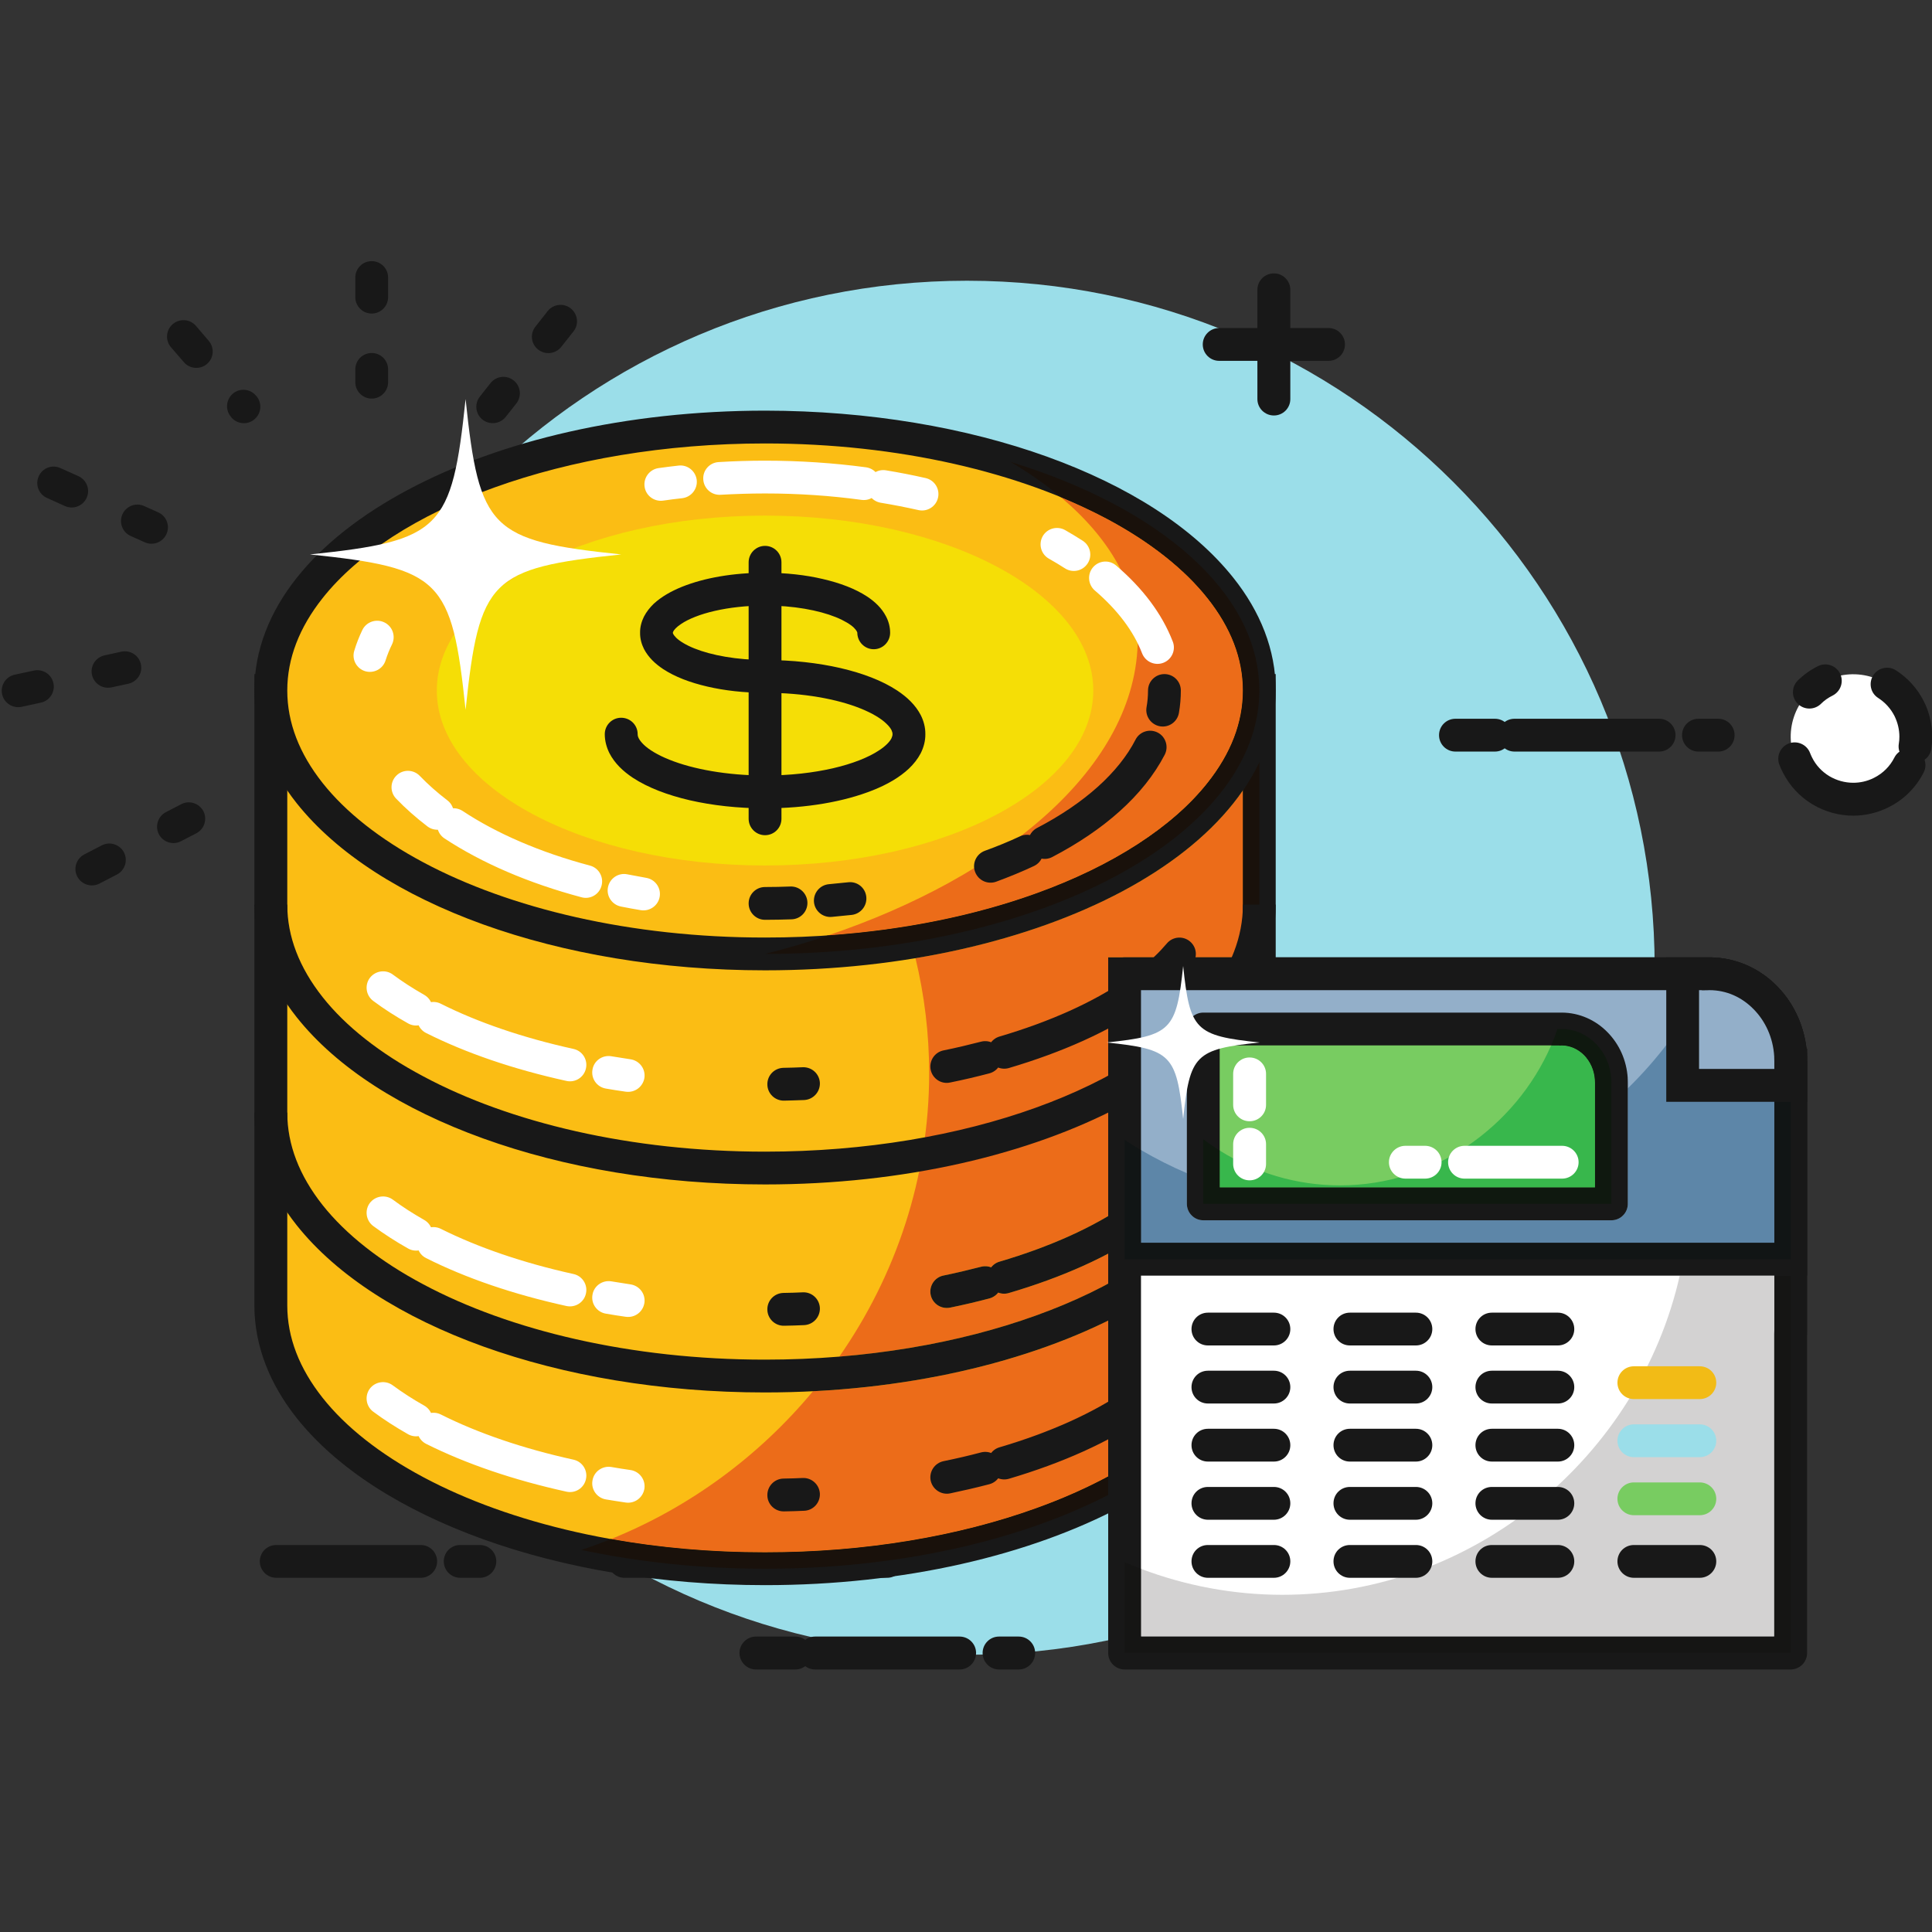 <?xml version="1.0" encoding="UTF-8"?><svg xmlns="http://www.w3.org/2000/svg" xmlns:xlink="http://www.w3.org/1999/xlink" width="75" zoomAndPan="magnify" viewBox="0 0 75 75" height="75" preserveAspectRatio="xMidYMid meet" version="1.0"><rect x="0" y="0" width="75" height="75" fill="#333333" stroke="none"/><defs><clipPath id="clip-0"><path d="M 10 10.09 L 65 10.09 L 65 64.84 L 10 64.84 Z M 10 10.09 " clip-rule="nonzero"/></clipPath><clipPath id="clip-1"><path d="M 43 37 L 70 37 L 70 64.84 L 43 64.84 Z M 43 37 " clip-rule="nonzero"/></clipPath><clipPath id="clip-2"><path d="M 43 37 L 71 37 L 71 64.84 L 43 64.84 Z M 43 37 " clip-rule="nonzero"/></clipPath><clipPath id="clip-3"><path d="M 43 49 L 70 49 L 70 64.84 L 43 64.84 Z M 43 49 " clip-rule="nonzero"/></clipPath><clipPath id="clip-4"><path d="M 28 63 L 41 63 L 41 64.84 L 28 64.84 Z M 28 63 " clip-rule="nonzero"/></clipPath><clipPath id="clip-5"><path d="M 48 10.09 L 51 10.09 L 51 17 L 48 17 Z M 48 10.09 " clip-rule="nonzero"/></clipPath><clipPath id="clip-6"><path d="M 13 10.09 L 16 10.09 L 16 16 L 13 16 Z M 13 10.09 " clip-rule="nonzero"/></clipPath></defs><g clip-path="url(#clip-0)"><path fill="rgb(60.779%, 87.059%, 91.37%)" d="M 64.234 37.566 C 64.234 52.297 52.281 64.238 37.539 64.238 C 22.793 64.238 10.84 52.297 10.84 37.566 C 10.84 22.84 22.793 10.898 37.539 10.898 C 52.281 10.898 64.234 22.84 64.234 37.566 " fill-opacity="1" fill-rule="nonzero"/></g><path fill="rgb(9.409%, 9.409%, 9.409%)" d="M 34.438 59.977 L 33.672 59.977 C 33.32 59.977 33.035 60.258 33.035 60.613 C 33.035 60.961 33.32 61.25 33.672 61.25 L 34.438 61.25 C 34.793 61.25 35.074 60.961 35.074 60.613 C 35.074 60.258 34.793 59.977 34.438 59.977 M 32.145 59.977 L 26.531 59.977 C 26.18 59.977 25.895 60.258 25.895 60.613 C 25.895 60.961 26.18 61.25 26.531 61.25 L 32.145 61.25 C 32.496 61.25 32.781 60.961 32.781 60.613 C 32.781 60.258 32.496 59.977 32.145 59.977 M 25.77 59.977 L 24.238 59.977 C 23.887 59.977 23.602 60.258 23.602 60.613 C 23.602 60.961 23.887 61.25 24.238 61.25 L 25.77 61.25 C 26.121 61.25 26.406 60.961 26.406 60.613 C 26.406 60.258 26.121 59.977 25.77 59.977 M 18.629 59.977 L 17.863 59.977 C 17.512 59.977 17.227 60.258 17.227 60.613 C 17.227 60.961 17.512 61.25 17.863 61.25 L 18.629 61.25 C 18.98 61.25 19.266 60.961 19.266 60.613 C 19.266 60.258 18.98 59.977 18.629 59.977 M 16.332 59.977 L 10.723 59.977 C 10.371 59.977 10.086 60.258 10.086 60.613 C 10.086 60.961 10.371 61.25 10.723 61.25 L 16.332 61.25 C 16.684 61.25 16.969 60.961 16.969 60.613 C 16.969 60.258 16.684 59.977 16.332 59.977 " fill-opacity="1" fill-rule="nonzero"/><path fill="rgb(98.43%, 74.12%, 7.84%)" d="M 10.512 26.805 L 10.512 50.676 C 10.512 56.32 19.105 60.898 29.699 60.898 C 40.297 60.898 48.887 56.32 48.887 50.676 L 48.887 26.805 L 10.512 26.805 " fill-opacity="1" fill-rule="nonzero"/><path fill="rgb(9.409%, 9.409%, 9.409%)" d="M 10.512 26.805 L 9.875 26.805 L 9.875 50.676 C 9.875 52.25 10.48 53.742 11.52 55.051 C 13.086 57.016 15.617 58.621 18.758 59.754 C 21.898 60.883 25.656 61.535 29.699 61.535 C 35.09 61.535 39.977 60.379 43.57 58.469 C 45.363 57.512 46.836 56.363 47.879 55.051 C 48.922 53.742 49.527 52.25 49.523 50.676 L 49.523 26.168 L 9.875 26.168 L 9.875 26.805 L 10.512 26.805 L 10.512 27.441 L 48.25 27.441 L 48.25 50.676 C 48.25 51.922 47.781 53.121 46.879 54.258 C 45.531 55.965 43.195 57.484 40.211 58.555 C 37.23 59.629 33.605 60.266 29.699 60.262 C 24.492 60.266 19.785 59.133 16.434 57.344 C 14.754 56.449 13.418 55.395 12.52 54.258 C 11.621 53.121 11.152 51.922 11.152 50.676 L 11.152 26.805 L 10.512 26.805 L 10.512 27.441 L 10.512 26.805 " fill-opacity="1" fill-rule="nonzero"/><path fill="rgb(92.549%, 42.349%, 9.799%)" d="M 29.688 60.262 C 27.598 60.262 25.59 60.082 23.719 59.746 C 26.777 58.512 29.473 56.52 31.559 54.008 C 35.945 53.785 39.918 52.797 43.02 51.266 L 43.02 57.316 C 42.168 57.773 41.227 58.191 40.211 58.555 C 37.23 59.629 33.609 60.262 29.703 60.262 C 29.703 60.262 29.703 60.262 29.699 60.262 C 29.695 60.262 29.691 60.262 29.688 60.262 " fill-opacity="1" fill-rule="nonzero"/><path fill="rgb(9.799%, 6.67%, 4.309%)" d="M 29.699 60.898 C 27.18 60.898 24.773 60.637 22.57 60.168 C 22.957 60.039 23.34 59.898 23.719 59.746 C 25.59 60.082 27.598 60.262 29.688 60.262 C 29.691 60.262 29.695 60.262 29.699 60.262 C 29.703 60.262 29.703 60.262 29.703 60.262 C 33.609 60.262 37.23 59.629 40.211 58.555 C 41.227 58.191 42.168 57.773 43.02 57.316 L 43.02 58.035 C 39.57 59.809 34.871 60.898 29.699 60.898 " fill-opacity="1" fill-rule="nonzero"/><path fill="rgb(92.549%, 42.349%, 9.799%)" d="M 32.582 52.664 C 34.773 49.516 36.07 45.719 36.07 41.664 C 36.07 40.129 35.887 38.637 35.539 37.195 C 38.59 36.691 41.328 35.789 43.57 34.602 C 45.363 33.645 46.836 32.496 47.879 31.184 C 48.012 31.02 48.133 30.852 48.25 30.684 L 48.25 37.164 L 43.02 37.164 L 43.02 47.207 C 41.863 47.891 40.434 48.496 38.801 48.977 C 38.668 49.016 38.555 49.094 38.477 49.199 C 38.406 49.168 38.324 49.152 38.246 49.152 C 38.191 49.152 38.137 49.16 38.082 49.176 C 37.613 49.297 37.125 49.414 36.625 49.516 C 36.281 49.586 36.059 49.922 36.129 50.27 C 36.191 50.57 36.457 50.777 36.754 50.777 C 36.797 50.777 36.84 50.773 36.883 50.762 C 37.406 50.656 37.914 50.535 38.406 50.406 C 38.547 50.371 38.668 50.289 38.75 50.18 C 38.824 50.207 38.902 50.223 38.98 50.223 C 39.039 50.223 39.102 50.215 39.164 50.195 C 40.594 49.777 41.891 49.262 43.02 48.668 L 43.02 49.832 C 42.168 50.289 41.227 50.707 40.211 51.07 C 37.977 51.875 35.383 52.434 32.582 52.664 " fill-opacity="1" fill-rule="nonzero"/><path fill="rgb(9.799%, 6.67%, 4.309%)" d="M 48.887 37.164 L 48.25 37.164 L 48.25 30.684 C 48.496 30.324 48.707 29.957 48.887 29.578 L 48.887 37.164 " fill-opacity="1" fill-rule="nonzero"/><path fill="rgb(9.409%, 9.409%, 9.409%)" d="M 9.875 43.191 C 9.875 44.77 10.48 46.258 11.52 47.566 C 13.086 49.531 15.617 51.137 18.758 52.27 C 21.898 53.398 25.656 54.055 29.699 54.055 C 35.09 54.051 39.977 52.895 43.57 50.984 C 45.363 50.027 46.836 48.879 47.879 47.566 C 48.922 46.258 49.527 44.77 49.523 43.191 L 48.25 43.191 C 48.25 44.438 47.781 45.637 46.879 46.777 C 45.531 48.48 43.195 50 40.211 51.07 C 37.23 52.145 33.605 52.781 29.699 52.781 C 24.492 52.781 19.785 51.648 16.434 49.859 C 14.754 48.969 13.418 47.91 12.52 46.777 C 11.621 45.637 11.152 44.438 11.152 43.191 L 9.875 43.191 " fill-opacity="1" fill-rule="nonzero"/><path fill="rgb(9.409%, 9.409%, 9.409%)" d="M 9.875 35.117 C 9.875 36.695 10.48 38.184 11.52 39.492 C 13.086 41.461 15.617 43.062 18.758 44.195 C 21.898 45.328 25.656 45.98 29.699 45.98 C 35.09 45.98 39.977 44.82 43.57 42.91 C 45.363 41.953 46.836 40.805 47.879 39.492 C 48.922 38.184 49.527 36.695 49.523 35.117 L 48.25 35.117 C 48.25 36.363 47.781 37.562 46.879 38.703 C 45.531 40.406 43.195 41.926 40.211 43 C 37.23 44.074 33.605 44.707 29.699 44.707 C 24.492 44.707 19.785 43.578 16.434 41.785 C 14.754 40.895 13.418 39.84 12.52 38.703 C 11.621 37.562 11.152 36.363 11.152 35.117 L 9.875 35.117 " fill-opacity="1" fill-rule="nonzero"/><path fill="rgb(98.43%, 74.12%, 7.84%)" d="M 48.887 26.805 C 48.887 32.453 40.297 37.031 29.699 37.031 C 19.105 37.031 10.512 32.453 10.512 26.805 C 10.512 21.156 19.105 16.578 29.699 16.578 C 40.297 16.578 48.887 21.156 48.887 26.805 " fill-opacity="1" fill-rule="nonzero"/><path fill="rgb(9.409%, 9.409%, 9.409%)" d="M 48.887 26.805 L 48.25 26.805 C 48.25 28.055 47.781 29.254 46.879 30.391 C 45.531 32.098 43.195 33.617 40.211 34.688 C 37.23 35.762 33.605 36.398 29.699 36.395 C 24.492 36.398 19.785 35.266 16.434 33.477 C 14.754 32.582 13.418 31.527 12.52 30.391 C 11.621 29.254 11.152 28.055 11.152 26.805 C 11.152 25.559 11.621 24.359 12.52 23.223 C 13.867 21.516 16.203 19.996 19.188 18.926 C 22.172 17.852 25.797 17.215 29.699 17.215 C 34.906 17.215 39.613 18.348 42.969 20.137 C 44.645 21.031 45.98 22.086 46.879 23.223 C 47.781 24.359 48.25 25.559 48.25 26.805 L 49.523 26.805 C 49.527 25.23 48.922 23.738 47.879 22.43 C 46.316 20.465 43.785 18.859 40.645 17.727 C 37.504 16.598 33.742 15.945 29.699 15.941 C 24.309 15.945 19.422 17.102 15.832 19.016 C 14.039 19.973 12.562 21.117 11.52 22.43 C 10.48 23.738 9.875 25.23 9.875 26.805 C 9.875 28.383 10.48 29.875 11.52 31.184 C 13.086 33.148 15.617 34.754 18.758 35.887 C 21.898 37.016 25.656 37.668 29.699 37.668 C 35.09 37.668 39.977 36.512 43.57 34.602 C 45.363 33.645 46.836 32.496 47.879 31.184 C 48.922 29.875 49.527 28.383 49.523 26.805 L 48.887 26.805 " fill-opacity="1" fill-rule="nonzero"/><path fill="rgb(92.549%, 42.349%, 9.799%)" d="M 32.145 36.312 C 38.812 34.062 44.168 29.824 44.168 24.781 C 44.168 22.762 43.07 20.883 41.176 19.297 C 41.809 19.559 42.406 19.84 42.969 20.137 C 44.645 21.031 45.98 22.086 46.879 23.223 C 47.781 24.359 48.25 25.559 48.25 26.805 C 48.25 28.055 47.781 29.254 46.879 30.391 C 45.531 32.098 43.195 33.617 40.211 34.688 C 37.863 35.535 35.113 36.105 32.145 36.312 " fill-opacity="1" fill-rule="nonzero"/><path fill="rgb(9.799%, 6.67%, 4.309%)" d="M 29.699 37.031 C 30.531 36.824 31.348 36.582 32.145 36.312 C 35.113 36.105 37.863 35.535 40.211 34.688 C 43.195 33.617 45.531 32.098 46.879 30.391 C 47.781 29.254 48.25 28.055 48.25 26.805 C 48.25 25.559 47.781 24.359 46.879 23.223 C 45.98 22.086 44.645 21.031 42.969 20.137 C 42.406 19.84 41.809 19.559 41.176 19.297 C 40.598 18.812 39.945 18.355 39.227 17.93 C 44.996 19.695 48.887 23.008 48.887 26.805 C 48.887 32.453 40.297 37.031 29.699 37.031 " fill-opacity="1" fill-rule="nonzero"/><path fill="rgb(100%, 100%, 100%)" d="M 25.086 34.078 C 24.84 34.035 24.594 33.988 24.352 33.941 C 24.008 33.871 23.672 34.094 23.602 34.441 C 23.531 34.785 23.758 35.121 24.102 35.191 C 24.355 35.242 24.613 35.289 24.871 35.332 C 25.219 35.391 25.551 35.156 25.609 34.812 C 25.668 34.465 25.434 34.137 25.086 34.078 Z M 22.902 33.602 C 20.961 33.086 19.273 32.352 17.957 31.48 C 17.66 31.289 17.266 31.367 17.07 31.664 C 16.879 31.957 16.961 32.352 17.254 32.547 C 18.715 33.508 20.523 34.285 22.574 34.832 C 22.914 34.926 23.262 34.723 23.352 34.383 C 23.445 34.043 23.242 33.691 22.902 33.602 Z M 17.363 31.066 C 16.965 30.762 16.609 30.445 16.297 30.121 C 16.055 29.867 15.648 29.855 15.395 30.102 C 15.141 30.344 15.133 30.746 15.375 31 C 15.738 31.379 16.145 31.738 16.594 32.082 C 16.875 32.293 17.273 32.238 17.488 31.957 C 17.699 31.676 17.645 31.277 17.363 31.066 Z M 14.969 25.633 C 15.035 25.426 15.117 25.219 15.219 25.012 C 15.371 24.695 15.238 24.312 14.918 24.16 C 14.602 24.008 14.219 24.141 14.066 24.457 C 13.941 24.719 13.836 24.984 13.754 25.258 C 13.648 25.594 13.836 25.949 14.172 26.055 C 14.508 26.156 14.867 25.969 14.969 25.633 " fill-opacity="1" fill-rule="nonzero"/><path fill="rgb(100%, 100%, 100%)" d="M 25.746 19.434 C 25.988 19.398 26.234 19.367 26.484 19.34 C 26.836 19.297 27.086 18.98 27.047 18.633 C 27.004 18.285 26.688 18.031 26.34 18.074 C 26.078 18.102 25.82 18.137 25.562 18.172 C 25.215 18.223 24.973 18.547 25.023 18.895 C 25.07 19.242 25.395 19.484 25.746 19.434 Z M 27.973 19.207 C 28.539 19.176 29.117 19.156 29.699 19.156 C 30.996 19.156 32.25 19.242 33.449 19.406 C 33.797 19.453 34.117 19.207 34.168 18.859 C 34.215 18.512 33.969 18.191 33.621 18.141 C 32.363 17.973 31.051 17.883 29.699 17.883 C 29.09 17.883 28.488 17.902 27.898 17.938 C 27.547 17.957 27.277 18.258 27.301 18.609 C 27.32 18.961 27.621 19.23 27.973 19.207 Z M 34.188 19.516 C 34.688 19.598 35.176 19.695 35.652 19.801 C 35.996 19.879 36.336 19.664 36.414 19.32 C 36.492 18.977 36.277 18.637 35.934 18.559 C 35.434 18.445 34.918 18.344 34.395 18.258 C 34.047 18.199 33.719 18.438 33.664 18.781 C 33.605 19.129 33.84 19.457 34.188 19.516 Z M 40.719 21.688 C 40.934 21.809 41.141 21.934 41.34 22.062 C 41.637 22.254 42.031 22.168 42.223 21.871 C 42.414 21.578 42.328 21.184 42.031 20.992 C 41.812 20.852 41.582 20.711 41.348 20.578 C 41.039 20.406 40.652 20.512 40.477 20.816 C 40.305 21.125 40.41 21.512 40.719 21.688 Z M 42.5 22.922 C 43.391 23.684 44.012 24.516 44.336 25.363 C 44.465 25.691 44.832 25.855 45.16 25.73 C 45.488 25.605 45.656 25.234 45.527 24.906 C 45.105 23.812 44.344 22.82 43.328 21.953 C 43.062 21.723 42.66 21.754 42.43 22.023 C 42.203 22.289 42.234 22.691 42.5 22.922 " fill-opacity="1" fill-rule="nonzero"/><path fill="rgb(96.078%, 87.059%, 2.35%)" d="M 42.441 26.805 C 42.441 30.559 36.738 33.598 29.699 33.598 C 22.664 33.598 16.957 30.559 16.957 26.805 C 16.957 23.055 22.664 20.016 29.699 20.016 C 36.738 20.016 42.441 23.055 42.441 26.805 " fill-opacity="1" fill-rule="nonzero"/><path fill="rgb(9.409%, 9.409%, 9.409%)" d="M 44.566 26.805 C 44.566 27.027 44.547 27.242 44.508 27.457 C 44.449 27.805 44.684 28.133 45.031 28.195 C 45.379 28.254 45.707 28.02 45.766 27.672 C 45.816 27.387 45.84 27.098 45.84 26.805 C 45.84 26.453 45.555 26.168 45.203 26.168 C 44.852 26.168 44.566 26.453 44.566 26.805 Z M 44.082 28.711 C 43.434 29.977 42.105 31.18 40.258 32.141 C 39.945 32.305 39.824 32.691 39.988 33 C 40.152 33.312 40.535 33.434 40.848 33.27 C 42.852 32.223 44.391 30.883 45.215 29.297 C 45.375 28.984 45.254 28.598 44.941 28.438 C 44.629 28.277 44.242 28.398 44.082 28.711 Z M 39.598 32.465 C 39.164 32.668 38.711 32.855 38.234 33.027 C 37.902 33.148 37.73 33.516 37.852 33.844 C 37.973 34.176 38.34 34.348 38.672 34.227 C 39.18 34.039 39.668 33.84 40.133 33.621 C 40.453 33.473 40.594 33.094 40.445 32.777 C 40.297 32.457 39.918 32.316 39.598 32.465 Z M 32.922 34.25 C 32.676 34.277 32.43 34.301 32.18 34.324 C 31.828 34.355 31.57 34.664 31.598 35.016 C 31.629 35.363 31.938 35.625 32.289 35.594 C 32.551 35.57 32.812 35.543 33.07 35.516 C 33.418 35.473 33.668 35.156 33.629 34.809 C 33.59 34.457 33.273 34.207 32.922 34.25 Z M 30.684 34.414 C 30.359 34.426 30.031 34.434 29.699 34.434 C 29.348 34.434 29.062 34.715 29.062 35.07 C 29.062 35.422 29.348 35.707 29.699 35.707 C 30.047 35.707 30.387 35.699 30.73 35.688 C 31.082 35.676 31.355 35.383 31.344 35.031 C 31.332 34.68 31.035 34.402 30.684 34.414 " fill-opacity="1" fill-rule="nonzero"/><path fill="rgb(9.409%, 9.409%, 9.409%)" d="M 29.699 25.621 C 28.605 25.621 27.617 25.438 26.957 25.172 C 26.625 25.039 26.383 24.887 26.254 24.762 C 26.191 24.699 26.152 24.648 26.137 24.617 C 26.121 24.582 26.121 24.574 26.121 24.562 C 26.121 24.555 26.121 24.543 26.137 24.512 C 26.164 24.457 26.258 24.34 26.445 24.219 C 26.723 24.031 27.18 23.844 27.746 23.715 C 28.309 23.586 28.98 23.508 29.699 23.508 C 30.793 23.504 31.785 23.691 32.445 23.957 C 32.773 24.09 33.02 24.242 33.148 24.367 C 33.211 24.43 33.246 24.48 33.262 24.512 C 33.281 24.543 33.277 24.555 33.281 24.562 C 33.281 24.914 33.566 25.203 33.918 25.203 C 34.27 25.203 34.555 24.914 34.555 24.562 C 34.555 24.34 34.496 24.121 34.398 23.934 C 34.23 23.605 33.965 23.359 33.66 23.156 C 33.195 22.852 32.613 22.633 31.941 22.477 C 31.273 22.32 30.512 22.234 29.699 22.234 C 28.465 22.234 27.348 22.43 26.48 22.777 C 26.047 22.953 25.676 23.164 25.375 23.441 C 25.227 23.586 25.098 23.746 25 23.934 C 24.906 24.121 24.844 24.34 24.848 24.562 C 24.844 24.789 24.906 25.008 25 25.195 C 25.172 25.523 25.438 25.77 25.742 25.973 C 26.207 26.277 26.785 26.496 27.457 26.652 C 28.129 26.809 28.891 26.895 29.699 26.895 C 30.051 26.895 30.336 26.609 30.336 26.258 C 30.336 25.906 30.051 25.621 29.699 25.621 " fill-opacity="1" fill-rule="nonzero"/><path fill="rgb(9.409%, 9.409%, 9.409%)" d="M 29.699 26.895 C 31.172 26.891 32.504 27.137 33.41 27.504 C 33.867 27.688 34.211 27.898 34.406 28.09 C 34.508 28.184 34.57 28.27 34.605 28.336 C 34.637 28.406 34.648 28.453 34.648 28.5 C 34.648 28.547 34.637 28.594 34.605 28.664 C 34.547 28.781 34.391 28.957 34.125 29.129 C 33.727 29.395 33.102 29.648 32.336 29.824 C 31.57 30 30.668 30.105 29.699 30.105 C 28.23 30.105 26.898 29.859 25.988 29.492 C 25.535 29.312 25.191 29.102 24.992 28.91 C 24.895 28.816 24.832 28.73 24.797 28.664 C 24.762 28.594 24.754 28.547 24.754 28.5 C 24.754 28.148 24.469 27.863 24.113 27.863 C 23.762 27.863 23.477 28.148 23.477 28.5 C 23.477 28.762 23.547 29.016 23.66 29.242 C 23.863 29.633 24.184 29.938 24.57 30.195 C 25.156 30.578 25.906 30.863 26.777 31.066 C 27.648 31.266 28.645 31.379 29.699 31.379 C 31.312 31.379 32.773 31.121 33.887 30.676 C 34.445 30.453 34.918 30.18 35.285 29.836 C 35.469 29.66 35.625 29.465 35.742 29.242 C 35.855 29.016 35.926 28.762 35.922 28.5 C 35.926 28.238 35.855 27.98 35.742 27.758 C 35.539 27.367 35.215 27.062 34.828 26.805 C 34.246 26.422 33.496 26.137 32.625 25.934 C 31.754 25.734 30.758 25.621 29.699 25.621 C 29.348 25.621 29.062 25.906 29.062 26.258 C 29.062 26.609 29.348 26.895 29.699 26.895 " fill-opacity="1" fill-rule="nonzero"/><path fill="rgb(9.409%, 9.409%, 9.409%)" d="M 29.062 21.828 L 29.062 31.785 C 29.062 32.137 29.348 32.422 29.699 32.422 C 30.051 32.422 30.336 32.137 30.336 31.785 L 30.336 21.828 C 30.336 21.477 30.051 21.191 29.699 21.191 C 29.348 21.191 29.062 21.477 29.062 21.828 " fill-opacity="1" fill-rule="nonzero"/><path fill="rgb(100%, 100%, 100%)" d="M 24.473 41.121 C 24.227 41.082 23.977 41.043 23.734 41.004 C 23.387 40.945 23.055 41.176 23 41.523 C 22.938 41.871 23.172 42.199 23.52 42.258 C 23.773 42.301 24.031 42.344 24.289 42.379 C 24.641 42.43 24.961 42.188 25.016 41.844 C 25.066 41.492 24.824 41.172 24.473 41.121 Z M 22.262 40.719 C 20.293 40.285 18.543 39.684 17.113 38.965 C 16.801 38.805 16.418 38.934 16.258 39.246 C 16.102 39.562 16.227 39.945 16.543 40.102 C 18.09 40.879 19.93 41.508 21.988 41.961 C 22.332 42.039 22.672 41.82 22.746 41.477 C 22.824 41.133 22.605 40.793 22.262 40.719 Z M 16.469 38.621 C 16.023 38.367 15.617 38.105 15.25 37.832 C 14.969 37.621 14.566 37.684 14.355 37.965 C 14.148 38.246 14.207 38.645 14.488 38.855 C 14.902 39.164 15.352 39.453 15.84 39.727 C 16.145 39.902 16.535 39.793 16.707 39.488 C 16.883 39.18 16.773 38.793 16.469 38.621 " fill-opacity="1" fill-rule="nonzero"/><path fill="rgb(9.409%, 9.409%, 9.409%)" d="M 45.297 36.625 C 45.152 36.793 44.996 36.965 44.82 37.129 C 44.566 37.375 44.559 37.777 44.801 38.031 C 45.047 38.285 45.449 38.293 45.703 38.051 C 45.91 37.852 46.098 37.652 46.273 37.441 C 46.5 37.172 46.465 36.773 46.195 36.547 C 45.926 36.32 45.523 36.355 45.297 36.625 Z M 43.711 38.027 C 42.457 38.895 40.777 39.656 38.801 40.238 C 38.465 40.336 38.27 40.691 38.371 41.027 C 38.469 41.367 38.824 41.559 39.164 41.461 C 41.238 40.848 43.035 40.043 44.438 39.074 C 44.727 38.875 44.801 38.477 44.598 38.188 C 44.398 37.898 44 37.824 43.711 38.027 Z M 38.082 40.438 C 37.613 40.559 37.125 40.676 36.625 40.777 C 36.281 40.848 36.059 41.184 36.129 41.531 C 36.203 41.875 36.539 42.098 36.883 42.023 C 37.406 41.918 37.914 41.797 38.406 41.668 C 38.746 41.578 38.953 41.23 38.863 40.891 C 38.773 40.551 38.422 40.348 38.082 40.438 Z M 31.164 41.43 C 30.914 41.441 30.664 41.449 30.414 41.453 C 30.059 41.461 29.781 41.75 29.789 42.102 C 29.793 42.453 30.086 42.734 30.438 42.727 C 30.699 42.723 30.957 42.711 31.215 42.703 C 31.566 42.688 31.84 42.391 31.828 42.039 C 31.812 41.688 31.516 41.418 31.164 41.43 " fill-opacity="1" fill-rule="nonzero"/><path fill="rgb(100%, 100%, 100%)" d="M 24.473 49.859 C 24.227 49.82 23.977 49.781 23.734 49.742 C 23.387 49.684 23.055 49.918 23 50.262 C 22.938 50.609 23.172 50.938 23.52 50.996 C 23.773 51.039 24.031 51.082 24.289 51.117 C 24.641 51.168 24.961 50.93 25.016 50.578 C 25.066 50.23 24.824 49.91 24.473 49.859 Z M 22.262 49.457 C 20.293 49.023 18.543 48.418 17.113 47.703 C 16.801 47.547 16.418 47.672 16.258 47.984 C 16.102 48.301 16.227 48.684 16.543 48.84 C 18.086 49.617 19.93 50.246 21.988 50.699 C 22.332 50.773 22.672 50.559 22.746 50.215 C 22.824 49.871 22.605 49.531 22.262 49.457 Z M 16.469 47.359 C 16.023 47.105 15.617 46.844 15.25 46.57 C 14.969 46.363 14.566 46.422 14.355 46.703 C 14.148 46.984 14.207 47.383 14.488 47.594 C 14.902 47.898 15.352 48.191 15.84 48.465 C 16.145 48.641 16.535 48.531 16.707 48.227 C 16.883 47.922 16.773 47.531 16.469 47.359 " fill-opacity="1" fill-rule="nonzero"/><path fill="rgb(9.409%, 9.409%, 9.409%)" d="M 45.297 45.363 C 45.152 45.531 44.996 45.703 44.82 45.871 C 44.566 46.113 44.559 46.516 44.801 46.77 C 45.047 47.023 45.449 47.031 45.703 46.785 C 45.91 46.59 46.098 46.387 46.273 46.18 C 46.5 45.91 46.465 45.512 46.195 45.285 C 45.926 45.059 45.523 45.094 45.297 45.363 M 43.711 46.766 C 42.457 47.633 40.777 48.395 38.801 48.977 C 38.465 49.074 38.27 49.43 38.371 49.766 C 38.469 50.102 38.824 50.297 39.164 50.195 C 41.238 49.586 43.035 48.781 44.438 47.812 C 44.727 47.613 44.801 47.215 44.598 46.926 C 44.398 46.637 44 46.566 43.711 46.766 M 38.082 49.176 C 37.613 49.297 37.125 49.414 36.625 49.516 C 36.281 49.586 36.059 49.922 36.129 50.27 C 36.203 50.613 36.539 50.832 36.883 50.762 C 37.406 50.656 37.914 50.535 38.406 50.406 C 38.746 50.316 38.953 49.969 38.863 49.629 C 38.773 49.289 38.422 49.086 38.082 49.176 M 31.164 50.168 C 30.914 50.18 30.664 50.188 30.414 50.191 C 30.059 50.199 29.781 50.488 29.789 50.84 C 29.793 51.191 30.086 51.473 30.438 51.465 C 30.699 51.461 30.957 51.453 31.215 51.441 C 31.566 51.426 31.84 51.129 31.828 50.777 C 31.812 50.426 31.516 50.152 31.164 50.168 " fill-opacity="1" fill-rule="nonzero"/><path fill="rgb(100%, 100%, 100%)" d="M 24.473 57.066 C 24.227 57.031 23.977 56.992 23.734 56.949 C 23.387 56.891 23.055 57.125 23 57.473 C 22.938 57.816 23.172 58.148 23.52 58.207 C 23.773 58.25 24.031 58.289 24.289 58.328 C 24.641 58.379 24.961 58.137 25.016 57.789 C 25.066 57.441 24.824 57.117 24.473 57.066 Z M 22.262 56.664 C 20.293 56.23 18.543 55.629 17.113 54.91 C 16.801 54.754 16.418 54.879 16.258 55.195 C 16.102 55.508 16.227 55.891 16.543 56.051 C 18.09 56.824 19.93 57.453 21.988 57.906 C 22.332 57.984 22.672 57.766 22.746 57.422 C 22.824 57.078 22.605 56.738 22.262 56.664 Z M 16.469 54.566 C 16.023 54.316 15.617 54.051 15.25 53.781 C 14.969 53.57 14.566 53.629 14.355 53.91 C 14.148 54.191 14.207 54.594 14.488 54.801 C 14.902 55.109 15.352 55.398 15.84 55.676 C 16.145 55.848 16.535 55.742 16.707 55.434 C 16.883 55.129 16.773 54.738 16.469 54.566 " fill-opacity="1" fill-rule="nonzero"/><path fill="rgb(9.409%, 9.409%, 9.409%)" d="M 45.297 52.57 C 45.152 52.742 44.996 52.91 44.82 53.078 C 44.566 53.32 44.559 53.723 44.801 53.977 C 45.047 54.23 45.449 54.238 45.703 53.996 C 45.91 53.801 46.098 53.598 46.273 53.391 C 46.5 53.121 46.465 52.719 46.195 52.492 C 45.926 52.266 45.523 52.301 45.297 52.57 Z M 43.711 53.973 C 42.457 54.84 40.777 55.602 38.801 56.184 C 38.465 56.281 38.27 56.637 38.371 56.973 C 38.469 57.312 38.824 57.504 39.164 57.406 C 41.238 56.793 43.035 55.988 44.438 55.02 C 44.727 54.82 44.801 54.426 44.598 54.133 C 44.398 53.844 44 53.773 43.711 53.973 Z M 38.082 56.383 C 37.613 56.508 37.125 56.621 36.625 56.723 C 36.281 56.797 36.059 57.133 36.129 57.477 C 36.203 57.82 36.539 58.043 36.883 57.973 C 37.406 57.863 37.914 57.746 38.406 57.617 C 38.746 57.527 38.953 57.176 38.863 56.836 C 38.773 56.496 38.422 56.293 38.082 56.383 Z M 31.164 57.375 C 30.914 57.387 30.664 57.395 30.414 57.398 C 30.059 57.406 29.781 57.699 29.789 58.051 C 29.793 58.402 30.086 58.68 30.438 58.672 C 30.699 58.668 30.957 58.66 31.215 58.648 C 31.566 58.637 31.84 58.34 31.828 57.988 C 31.812 57.637 31.516 57.363 31.164 57.375 " fill-opacity="1" fill-rule="nonzero"/><path fill="rgb(100%, 100%, 100%)" d="M 24.113 21.523 C 19.035 22.055 18.605 22.484 18.074 27.555 C 17.543 22.484 17.113 22.055 12.035 21.523 C 17.113 20.992 17.543 20.562 18.074 15.492 C 18.605 20.562 19.035 20.992 24.113 21.523 " fill-opacity="1" fill-rule="nonzero"/><g clip-path="url(#clip-1)"><path fill="rgb(100%, 100%, 100%)" d="M 69.52 41.191 C 69.52 41.129 69.516 41.07 69.516 41.012 L 69.516 40.977 L 69.512 40.973 C 69.406 39.203 68.035 37.801 66.359 37.801 C 66.328 37.801 66.297 37.801 66.266 37.805 L 66.262 37.801 L 43.656 37.801 L 43.656 64.168 L 69.516 64.168 L 69.516 51.809 C 69.516 51.75 69.52 51.691 69.52 51.633 L 69.52 41.191 " fill-opacity="1" fill-rule="nonzero"/></g><g clip-path="url(#clip-2)"><path fill="rgb(9.409%, 9.409%, 9.409%)" d="M 69.52 41.191 L 70.156 41.191 C 70.156 41.125 70.156 41.055 70.152 40.98 L 69.516 41.012 L 70.152 41.012 L 70.152 40.977 C 70.152 40.812 70.09 40.656 69.973 40.535 L 69.969 40.531 L 69.512 40.973 L 70.148 40.938 C 70.086 39.898 69.652 38.957 68.98 38.277 C 68.309 37.594 67.379 37.164 66.359 37.164 C 66.309 37.164 66.273 37.164 66.242 37.168 L 66.266 37.805 L 66.637 37.285 L 66.633 37.281 C 66.523 37.203 66.395 37.164 66.262 37.164 L 43.656 37.164 C 43.488 37.164 43.324 37.23 43.207 37.352 C 43.086 37.469 43.02 37.633 43.02 37.801 L 43.02 64.168 C 43.02 64.34 43.086 64.504 43.207 64.621 C 43.324 64.738 43.488 64.809 43.656 64.809 L 69.516 64.809 C 69.68 64.809 69.848 64.738 69.965 64.621 C 70.082 64.504 70.152 64.34 70.152 64.168 L 70.152 51.809 L 69.516 51.809 L 70.152 51.84 C 70.156 51.77 70.156 51.699 70.156 51.633 L 70.156 41.191 L 68.879 41.191 L 68.879 51.633 C 68.879 51.684 68.879 51.734 68.875 51.777 L 68.875 63.531 L 44.293 63.531 L 44.293 38.438 L 66.262 38.438 L 66.262 37.801 L 65.891 38.32 L 65.895 38.32 C 66.012 38.402 66.148 38.445 66.289 38.441 C 66.324 38.438 66.348 38.438 66.359 38.438 C 67.02 38.438 67.613 38.711 68.07 39.172 C 68.527 39.633 68.832 40.277 68.875 41.012 C 68.883 41.164 68.945 41.305 69.051 41.414 L 69.055 41.418 L 69.516 40.977 L 68.875 40.977 L 68.875 41.047 C 68.879 41.09 68.879 41.137 68.879 41.191 L 69.52 41.191 " fill-opacity="1" fill-rule="nonzero"/></g><path fill="rgb(82.75%, 82.349%, 82.349%)" d="M 68.875 63.531 L 44.293 63.531 L 44.293 60.902 C 46.012 61.551 47.863 61.91 49.785 61.91 C 57.234 61.91 63.617 56.539 65.207 49.52 L 68.879 49.52 L 68.879 51.633 C 68.879 51.684 68.879 51.734 68.875 51.777 L 68.875 63.531 " fill-opacity="1" fill-rule="nonzero"/><g clip-path="url(#clip-3)"><path fill="rgb(8.24%, 8.24%, 7.84%)" d="M 69.516 64.168 L 43.656 64.168 L 43.656 60.645 C 43.867 60.734 44.082 60.82 44.293 60.902 L 44.293 63.531 L 68.875 63.531 L 68.875 51.777 C 68.879 51.734 68.879 51.684 68.879 51.633 L 68.879 49.52 L 69.52 49.52 L 69.52 51.633 C 69.52 51.691 69.516 51.75 69.516 51.809 L 69.516 64.168 " fill-opacity="1" fill-rule="nonzero"/></g><path fill="rgb(57.649%, 68.629%, 78.819%)" d="M 69.52 48.883 L 69.52 41.191 C 69.52 41.129 69.516 41.07 69.516 41.012 L 69.516 40.977 L 69.512 40.973 C 69.406 39.203 68.035 37.801 66.359 37.801 C 66.328 37.801 66.297 37.801 66.266 37.805 L 66.262 37.801 L 43.656 37.801 L 43.656 48.883 L 69.52 48.883 " fill-opacity="1" fill-rule="nonzero"/><path fill="rgb(9.409%, 9.409%, 9.409%)" d="M 69.52 48.883 L 70.156 48.883 L 70.156 41.191 C 70.156 41.125 70.156 41.055 70.152 40.98 L 69.516 41.012 L 70.152 41.012 L 70.152 40.719 L 69.969 40.531 L 69.512 40.973 L 70.148 40.938 C 70.086 39.898 69.652 38.957 68.98 38.277 C 68.309 37.594 67.379 37.164 66.359 37.164 C 66.309 37.164 66.273 37.164 66.242 37.168 L 66.266 37.805 L 66.637 37.285 L 66.633 37.281 L 66.469 37.164 L 43.02 37.164 L 43.02 49.52 L 70.156 49.52 L 70.156 48.883 L 69.52 48.883 L 69.52 48.246 L 44.293 48.246 L 44.293 38.438 L 66.262 38.438 L 66.262 37.801 L 65.891 38.32 L 65.895 38.32 L 66.07 38.445 L 66.289 38.441 C 66.324 38.438 66.348 38.438 66.359 38.438 C 67.02 38.438 67.613 38.711 68.07 39.172 C 68.527 39.633 68.832 40.277 68.875 41.012 L 68.887 41.246 L 69.055 41.418 L 69.516 40.977 L 68.875 40.977 L 68.875 41.047 C 68.879 41.09 68.879 41.137 68.879 41.191 L 68.879 48.883 L 69.52 48.883 L 69.52 48.246 L 69.52 48.883 " fill-opacity="1" fill-rule="nonzero"/><path fill="rgb(36.469%, 52.55%, 65.88%)" d="M 68.879 48.246 L 44.293 48.246 L 44.293 44.645 C 44.867 44.98 45.461 45.281 46.074 45.543 L 46.074 46.734 C 46.074 46.902 46.141 47.066 46.262 47.184 C 46.379 47.305 46.543 47.371 46.711 47.371 L 62.555 47.371 C 62.723 47.371 62.887 47.305 63.004 47.184 C 63.125 47.066 63.191 46.902 63.191 46.734 L 63.191 42.25 C 64.332 41.133 65.305 39.852 66.074 38.445 L 66.289 38.441 C 66.324 38.438 66.348 38.438 66.359 38.438 C 67.02 38.438 67.613 38.711 68.07 39.172 C 68.527 39.633 68.832 40.277 68.875 41.012 L 68.879 41.086 C 68.879 41.117 68.879 41.152 68.879 41.191 L 68.879 48.246 " fill-opacity="1" fill-rule="nonzero"/><path fill="rgb(6.67%, 8.24%, 8.24%)" d="M 69.52 48.883 L 43.656 48.883 L 43.656 44.25 C 43.867 44.387 44.078 44.52 44.293 44.645 L 44.293 48.246 L 68.879 48.246 L 68.879 41.191 C 68.879 41.152 68.879 41.117 68.879 41.086 L 68.875 41.012 C 68.832 40.277 68.527 39.633 68.07 39.172 C 67.613 38.711 67.02 38.438 66.359 38.438 C 66.348 38.438 66.324 38.438 66.289 38.441 L 66.074 38.445 C 66.188 38.234 66.301 38.02 66.406 37.805 C 68.062 37.828 69.406 39.219 69.512 40.973 L 69.516 40.977 L 69.516 41.012 C 69.516 41.07 69.52 41.129 69.52 41.191 L 69.52 48.883 M 69.52 48.883 L 69.52 48.246 L 69.52 48.883 " fill-opacity="1" fill-rule="nonzero"/><path fill="rgb(47.06%, 79.999%, 38.039%)" d="M 62.555 46.734 L 62.555 42.023 C 62.555 41.988 62.555 41.949 62.551 41.914 L 62.551 41.891 C 62.484 40.805 61.648 39.945 60.621 39.945 L 60.562 39.949 L 60.559 39.945 L 46.711 39.945 L 46.711 46.734 L 62.555 46.734 " fill-opacity="1" fill-rule="nonzero"/><path fill="rgb(9.409%, 9.409%, 9.409%)" d="M 62.555 46.734 L 63.191 46.734 L 63.191 42.023 C 63.191 41.973 63.191 41.926 63.188 41.879 L 62.551 41.914 L 63.188 41.914 L 63.188 41.891 C 63.188 41.691 63.094 41.504 62.934 41.383 L 62.93 41.383 L 62.551 41.891 L 63.188 41.852 C 63.145 41.156 62.855 40.527 62.398 40.066 C 61.945 39.602 61.312 39.309 60.621 39.309 L 60.605 39.309 L 60.547 39.312 L 60.562 39.949 L 60.992 39.48 L 60.992 39.477 C 60.871 39.371 60.719 39.309 60.559 39.309 L 46.711 39.309 C 46.543 39.309 46.379 39.379 46.262 39.496 C 46.141 39.613 46.074 39.777 46.074 39.945 L 46.074 46.734 C 46.074 46.902 46.141 47.066 46.262 47.184 C 46.379 47.305 46.543 47.371 46.711 47.371 L 62.555 47.371 C 62.723 47.371 62.887 47.305 63.004 47.184 C 63.125 47.066 63.191 46.902 63.191 46.734 L 62.555 46.734 L 62.555 46.098 L 47.348 46.098 L 47.348 40.582 L 60.559 40.582 L 60.559 39.945 L 60.129 40.418 C 60.254 40.531 60.41 40.59 60.578 40.586 L 60.633 40.582 L 60.621 39.945 L 60.621 40.582 C 60.953 40.586 61.254 40.719 61.492 40.957 C 61.73 41.199 61.891 41.539 61.914 41.926 C 61.922 42.113 62.016 42.289 62.168 42.398 L 62.168 42.402 L 62.551 41.891 L 61.914 41.891 L 61.914 41.949 C 61.918 41.973 61.918 42 61.918 42.023 L 61.918 46.734 L 62.555 46.734 L 62.555 46.098 L 62.555 46.734 " fill-opacity="1" fill-rule="nonzero"/><path fill="rgb(21.959%, 71.759%, 29.799%)" d="M 61.918 46.098 L 47.348 46.098 L 47.348 44.664 C 48.715 45.52 50.316 46.016 52.02 46.016 C 55.652 46.016 58.836 43.754 60.215 40.582 L 60.52 40.582 C 60.531 40.586 60.547 40.586 60.562 40.586 C 60.566 40.586 60.57 40.586 60.578 40.586 L 60.629 40.582 C 60.957 40.586 61.254 40.723 61.492 40.957 C 61.73 41.199 61.891 41.539 61.914 41.926 C 61.914 41.938 61.914 41.945 61.914 41.953 C 61.918 41.977 61.918 42 61.918 42.023 L 61.918 46.098 " fill-opacity="1" fill-rule="nonzero"/><path fill="rgb(5.879%, 9.409%, 5.879%)" d="M 62.555 46.734 L 46.711 46.734 L 46.711 44.227 C 46.918 44.379 47.129 44.527 47.348 44.664 L 47.348 46.098 L 61.918 46.098 L 61.918 42.023 C 61.918 42 61.918 41.977 61.914 41.953 C 61.914 41.945 61.914 41.938 61.914 41.926 C 61.891 41.539 61.73 41.199 61.492 40.957 C 61.254 40.723 60.957 40.586 60.629 40.582 L 60.578 40.586 C 60.57 40.586 60.566 40.586 60.562 40.586 C 60.547 40.586 60.531 40.586 60.52 40.582 L 60.215 40.582 C 60.305 40.375 60.387 40.164 60.461 39.945 L 60.559 39.945 L 60.562 39.949 L 60.621 39.945 C 61.648 39.945 62.484 40.805 62.551 41.891 L 62.551 41.914 C 62.555 41.949 62.555 41.988 62.555 42.023 L 62.555 46.734 M 62.555 46.734 L 62.555 46.098 L 62.555 46.734 " fill-opacity="1" fill-rule="nonzero"/><path fill="rgb(57.649%, 68.629%, 78.819%)" d="M 69.52 42.133 L 69.52 41.191 C 69.52 41.129 69.516 41.07 69.516 41.012 L 69.516 40.977 L 69.512 40.973 C 69.406 39.203 68.035 37.801 66.359 37.801 C 66.328 37.801 66.297 37.801 66.266 37.805 L 66.262 37.801 L 65.32 37.801 L 65.32 42.133 L 69.52 42.133 " fill-opacity="1" fill-rule="nonzero"/><path fill="rgb(9.409%, 9.409%, 9.409%)" d="M 69.52 42.133 L 70.156 42.133 L 70.156 41.191 C 70.156 41.125 70.156 41.055 70.152 40.98 L 69.516 41.012 L 70.152 41.012 L 70.152 40.719 L 69.969 40.531 L 69.512 40.973 L 70.148 40.938 C 70.086 39.898 69.652 38.957 68.98 38.277 C 68.309 37.594 67.379 37.164 66.359 37.164 C 66.309 37.164 66.273 37.164 66.242 37.168 L 66.266 37.805 L 66.637 37.285 L 66.633 37.281 L 66.469 37.164 L 64.684 37.164 L 64.684 42.773 L 70.156 42.773 L 70.156 42.133 L 69.52 42.133 L 69.52 41.496 L 65.957 41.496 L 65.957 38.438 L 66.262 38.438 L 66.262 37.801 L 65.891 38.32 L 65.895 38.32 L 66.07 38.445 L 66.289 38.441 C 66.324 38.438 66.348 38.438 66.359 38.438 C 67.02 38.438 67.613 38.707 68.07 39.172 C 68.527 39.633 68.832 40.277 68.875 41.012 L 68.887 41.246 L 69.055 41.418 L 69.516 40.977 L 68.875 40.977 L 68.875 41.047 C 68.879 41.09 68.879 41.137 68.879 41.191 L 68.879 42.133 L 69.52 42.133 L 69.52 41.496 L 69.52 42.133 " fill-opacity="1" fill-rule="nonzero"/><path fill="rgb(9.409%, 9.409%, 9.409%)" d="M 46.891 52.23 L 49.453 52.23 C 49.805 52.23 50.09 51.945 50.09 51.594 C 50.09 51.242 49.805 50.957 49.453 50.957 L 46.891 50.957 C 46.535 50.957 46.254 51.242 46.254 51.594 C 46.254 51.945 46.535 52.23 46.891 52.23 " fill-opacity="1" fill-rule="nonzero"/><path fill="rgb(9.409%, 9.409%, 9.409%)" d="M 52.402 52.23 L 54.965 52.23 C 55.316 52.23 55.602 51.945 55.602 51.594 C 55.602 51.242 55.316 50.957 54.965 50.957 L 52.402 50.957 C 52.047 50.957 51.766 51.242 51.766 51.594 C 51.766 51.945 52.047 52.23 52.402 52.23 " fill-opacity="1" fill-rule="nonzero"/><path fill="rgb(9.409%, 9.409%, 9.409%)" d="M 57.914 52.23 L 60.477 52.23 C 60.828 52.23 61.113 51.945 61.113 51.594 C 61.113 51.242 60.828 50.957 60.477 50.957 L 57.914 50.957 C 57.559 50.957 57.277 51.242 57.277 51.594 C 57.277 51.945 57.559 52.23 57.914 52.23 " fill-opacity="1" fill-rule="nonzero"/><path fill="rgb(94.899%, 73.329%, 8.629%)" d="M 63.426 54.312 L 65.984 54.312 C 66.34 54.312 66.625 54.027 66.625 53.676 C 66.625 53.324 66.34 53.039 65.984 53.039 L 63.426 53.039 C 63.074 53.039 62.789 53.324 62.789 53.676 C 62.789 54.027 63.074 54.312 63.426 54.312 " fill-opacity="1" fill-rule="nonzero"/><path fill="rgb(9.409%, 9.409%, 9.409%)" d="M 46.891 54.484 L 49.453 54.484 C 49.805 54.484 50.09 54.199 50.09 53.848 C 50.09 53.496 49.805 53.211 49.453 53.211 L 46.891 53.211 C 46.535 53.211 46.254 53.496 46.254 53.848 C 46.254 54.199 46.535 54.484 46.891 54.484 " fill-opacity="1" fill-rule="nonzero"/><path fill="rgb(9.409%, 9.409%, 9.409%)" d="M 52.402 54.484 L 54.965 54.484 C 55.316 54.484 55.602 54.199 55.602 53.848 C 55.602 53.496 55.316 53.211 54.965 53.211 L 52.402 53.211 C 52.047 53.211 51.766 53.496 51.766 53.848 C 51.766 54.199 52.047 54.484 52.402 54.484 " fill-opacity="1" fill-rule="nonzero"/><path fill="rgb(9.409%, 9.409%, 9.409%)" d="M 57.914 54.484 L 60.477 54.484 C 60.828 54.484 61.113 54.199 61.113 53.848 C 61.113 53.496 60.828 53.211 60.477 53.211 L 57.914 53.211 C 57.559 53.211 57.277 53.496 57.277 53.848 C 57.277 54.199 57.559 54.484 57.914 54.484 " fill-opacity="1" fill-rule="nonzero"/><path fill="rgb(60.779%, 87.059%, 91.37%)" d="M 63.426 56.566 L 65.984 56.566 C 66.34 56.566 66.625 56.281 66.625 55.93 C 66.625 55.578 66.34 55.293 65.984 55.293 L 63.426 55.293 C 63.074 55.293 62.789 55.578 62.789 55.93 C 62.789 56.281 63.074 56.566 63.426 56.566 " fill-opacity="1" fill-rule="nonzero"/><path fill="rgb(9.409%, 9.409%, 9.409%)" d="M 46.891 56.738 L 49.453 56.738 C 49.805 56.738 50.09 56.453 50.09 56.102 C 50.09 55.75 49.805 55.465 49.453 55.465 L 46.891 55.465 C 46.535 55.465 46.254 55.75 46.254 56.102 C 46.254 56.453 46.535 56.738 46.891 56.738 " fill-opacity="1" fill-rule="nonzero"/><path fill="rgb(9.409%, 9.409%, 9.409%)" d="M 52.402 56.738 L 54.965 56.738 C 55.316 56.738 55.602 56.453 55.602 56.102 C 55.602 55.75 55.316 55.465 54.965 55.465 L 52.402 55.465 C 52.047 55.465 51.766 55.75 51.766 56.102 C 51.766 56.453 52.047 56.738 52.402 56.738 " fill-opacity="1" fill-rule="nonzero"/><path fill="rgb(9.409%, 9.409%, 9.409%)" d="M 57.914 56.738 L 60.477 56.738 C 60.828 56.738 61.113 56.453 61.113 56.102 C 61.113 55.75 60.828 55.465 60.477 55.465 L 57.914 55.465 C 57.559 55.465 57.277 55.75 57.277 56.102 C 57.277 56.453 57.559 56.738 57.914 56.738 " fill-opacity="1" fill-rule="nonzero"/><path fill="rgb(47.06%, 79.999%, 38.039%)" d="M 63.426 58.82 L 65.984 58.82 C 66.34 58.82 66.625 58.535 66.625 58.184 C 66.625 57.832 66.34 57.547 65.984 57.547 L 63.426 57.547 C 63.074 57.547 62.789 57.832 62.789 58.184 C 62.789 58.535 63.074 58.82 63.426 58.82 " fill-opacity="1" fill-rule="nonzero"/><path fill="rgb(9.409%, 9.409%, 9.409%)" d="M 46.891 58.996 L 49.453 58.996 C 49.805 58.996 50.09 58.707 50.09 58.359 C 50.09 58.004 49.805 57.723 49.453 57.723 L 46.891 57.723 C 46.535 57.723 46.254 58.004 46.254 58.359 C 46.254 58.707 46.535 58.996 46.891 58.996 " fill-opacity="1" fill-rule="nonzero"/><path fill="rgb(9.409%, 9.409%, 9.409%)" d="M 52.402 58.996 L 54.965 58.996 C 55.316 58.996 55.602 58.707 55.602 58.359 C 55.602 58.004 55.316 57.723 54.965 57.723 L 52.402 57.723 C 52.047 57.723 51.766 58.004 51.766 58.359 C 51.766 58.707 52.047 58.996 52.402 58.996 " fill-opacity="1" fill-rule="nonzero"/><path fill="rgb(9.409%, 9.409%, 9.409%)" d="M 57.914 58.996 L 60.477 58.996 C 60.828 58.996 61.113 58.707 61.113 58.359 C 61.113 58.004 60.828 57.723 60.477 57.723 L 57.914 57.723 C 57.559 57.723 57.277 58.004 57.277 58.359 C 57.277 58.707 57.559 58.996 57.914 58.996 " fill-opacity="1" fill-rule="nonzero"/><path fill="rgb(9.409%, 9.409%, 9.409%)" d="M 46.891 61.25 L 49.453 61.25 C 49.805 61.25 50.09 60.961 50.09 60.613 C 50.09 60.258 49.805 59.977 49.453 59.977 L 46.891 59.977 C 46.535 59.977 46.254 60.258 46.254 60.613 C 46.254 60.961 46.535 61.25 46.891 61.25 " fill-opacity="1" fill-rule="nonzero"/><path fill="rgb(9.409%, 9.409%, 9.409%)" d="M 52.402 61.25 L 54.965 61.25 C 55.316 61.25 55.602 60.961 55.602 60.613 C 55.602 60.258 55.316 59.977 54.965 59.977 L 52.402 59.977 C 52.047 59.977 51.766 60.258 51.766 60.613 C 51.766 60.961 52.047 61.25 52.402 61.25 " fill-opacity="1" fill-rule="nonzero"/><path fill="rgb(9.409%, 9.409%, 9.409%)" d="M 57.914 61.25 L 60.477 61.25 C 60.828 61.25 61.113 60.961 61.113 60.613 C 61.113 60.258 60.828 59.977 60.477 59.977 L 57.914 59.977 C 57.559 59.977 57.277 60.258 57.277 60.613 C 57.277 60.961 57.559 61.25 57.914 61.25 " fill-opacity="1" fill-rule="nonzero"/><path fill="rgb(9.409%, 9.409%, 9.409%)" d="M 63.426 61.25 L 65.984 61.25 C 66.34 61.25 66.625 60.961 66.625 60.613 C 66.625 60.258 66.34 59.977 65.984 59.977 L 63.426 59.977 C 63.074 59.977 62.789 60.258 62.789 60.613 C 62.789 60.961 63.074 61.25 63.426 61.25 " fill-opacity="1" fill-rule="nonzero"/><path fill="rgb(100%, 100%, 100%)" d="M 49.148 45.184 L 49.148 44.418 C 49.148 44.066 48.863 43.781 48.508 43.781 C 48.156 43.781 47.871 44.066 47.871 44.418 L 47.871 45.184 C 47.871 45.535 48.156 45.82 48.508 45.82 C 48.863 45.82 49.148 45.535 49.148 45.184 Z M 49.148 42.891 L 49.148 41.688 C 49.148 41.336 48.863 41.051 48.508 41.051 C 48.156 41.051 47.871 41.336 47.871 41.688 L 47.871 42.891 C 47.871 43.242 48.156 43.527 48.508 43.527 C 48.863 43.527 49.148 43.242 49.148 42.891 " fill-opacity="1" fill-rule="nonzero"/><path fill="rgb(100%, 100%, 100%)" d="M 54.559 45.754 L 55.32 45.754 C 55.676 45.754 55.961 45.469 55.961 45.117 C 55.961 44.766 55.676 44.48 55.32 44.48 L 54.559 44.48 C 54.207 44.48 53.918 44.766 53.918 45.117 C 53.918 45.469 54.207 45.754 54.559 45.754 Z M 56.852 45.754 L 60.641 45.754 C 60.992 45.754 61.281 45.469 61.281 45.117 C 61.281 44.766 60.992 44.48 60.641 44.48 L 56.852 44.48 C 56.5 44.48 56.215 44.766 56.215 45.117 C 56.215 45.469 56.5 45.754 56.852 45.754 " fill-opacity="1" fill-rule="nonzero"/><path fill="rgb(100%, 100%, 100%)" d="M 48.898 40.469 C 46.402 40.73 46.191 40.941 45.93 43.438 C 45.668 40.941 45.457 40.73 42.961 40.469 C 45.457 40.207 45.668 39.996 45.93 37.5 C 46.191 39.996 46.402 40.207 48.898 40.469 " fill-opacity="1" fill-rule="nonzero"/><path fill="rgb(9.409%, 9.409%, 9.409%)" d="M 66.699 27.902 L 65.934 27.902 C 65.582 27.902 65.297 28.184 65.297 28.539 C 65.297 28.891 65.582 29.176 65.934 29.176 L 66.699 29.176 C 67.051 29.176 67.336 28.891 67.336 28.539 C 67.336 28.184 67.051 27.902 66.699 27.902 Z M 64.406 27.902 L 58.793 27.902 C 58.441 27.902 58.156 28.184 58.156 28.539 C 58.156 28.891 58.441 29.176 58.793 29.176 L 64.406 29.176 C 64.758 29.176 65.043 28.891 65.043 28.539 C 65.043 28.184 64.758 27.902 64.406 27.902 Z M 58.031 27.902 L 56.5 27.902 C 56.148 27.902 55.863 28.184 55.863 28.539 C 55.863 28.891 56.148 29.176 56.5 29.176 L 58.031 29.176 C 58.383 29.176 58.668 28.891 58.668 28.539 C 58.668 28.184 58.383 27.902 58.031 27.902 " fill-opacity="1" fill-rule="nonzero"/><path fill="rgb(100%, 100%, 100%)" d="M 70.859 26.43 C 69.66 27.023 69.172 28.48 69.77 29.68 C 70.367 30.879 71.824 31.367 73.023 30.77 C 74.227 30.172 74.715 28.719 74.117 27.52 C 73.52 26.32 72.059 25.832 70.859 26.43 " fill-opacity="1" fill-rule="nonzero"/><path fill="rgb(9.409%, 9.409%, 9.409%)" d="M 69.074 29.684 C 69.109 29.777 69.152 29.871 69.199 29.965 C 69.465 30.5 69.871 30.93 70.352 31.219 C 70.828 31.508 71.383 31.664 71.945 31.664 C 72.402 31.664 72.871 31.559 73.309 31.34 C 73.922 31.039 74.387 30.555 74.676 29.988 C 74.836 29.676 74.711 29.289 74.395 29.129 C 74.082 28.973 73.695 29.098 73.539 29.41 C 73.371 29.742 73.102 30.02 72.742 30.199 C 72.484 30.328 72.211 30.387 71.945 30.387 C 71.617 30.387 71.293 30.297 71.012 30.129 C 70.73 29.957 70.496 29.715 70.34 29.398 C 70.312 29.344 70.289 29.285 70.266 29.23 C 70.141 28.902 69.773 28.738 69.445 28.859 C 69.113 28.988 68.949 29.355 69.074 29.684 Z M 74.973 29.074 C 74.996 28.918 75.008 28.758 75.008 28.598 C 75.008 28.141 74.906 27.672 74.688 27.234 C 74.434 26.723 74.051 26.312 73.602 26.023 C 73.305 25.832 72.91 25.918 72.719 26.215 C 72.531 26.512 72.613 26.906 72.91 27.094 C 73.176 27.266 73.395 27.5 73.547 27.801 C 73.672 28.059 73.734 28.328 73.734 28.598 C 73.734 28.691 73.727 28.785 73.711 28.875 C 73.656 29.223 73.895 29.551 74.242 29.605 C 74.59 29.66 74.918 29.422 74.973 29.074 Z M 70.574 25.859 C 70.281 26.004 70.016 26.195 69.793 26.414 C 69.543 26.66 69.535 27.066 69.785 27.316 C 70.031 27.566 70.434 27.57 70.688 27.324 C 70.816 27.195 70.969 27.086 71.145 27 C 71.457 26.84 71.586 26.461 71.43 26.145 C 71.273 25.832 70.891 25.703 70.574 25.859 " fill-opacity="1" fill-rule="nonzero"/><g clip-path="url(#clip-4)"><path fill="rgb(9.409%, 9.409%, 9.409%)" d="M 39.547 63.531 L 38.781 63.531 C 38.43 63.531 38.145 63.816 38.145 64.168 C 38.145 64.52 38.43 64.809 38.781 64.809 L 39.547 64.809 C 39.898 64.809 40.184 64.52 40.184 64.168 C 40.184 63.816 39.898 63.531 39.547 63.531 Z M 37.25 63.531 L 31.641 63.531 C 31.289 63.531 31.004 63.816 31.004 64.168 C 31.004 64.52 31.289 64.809 31.641 64.809 L 37.25 64.809 C 37.605 64.809 37.891 64.52 37.891 64.168 C 37.891 63.816 37.605 63.531 37.25 63.531 Z M 30.875 63.531 L 29.348 63.531 C 28.996 63.531 28.707 63.816 28.707 64.168 C 28.707 64.52 28.996 64.809 29.348 64.809 L 30.875 64.809 C 31.23 64.809 31.516 64.52 31.516 64.168 C 31.516 63.816 31.23 63.531 30.875 63.531 " fill-opacity="1" fill-rule="nonzero"/></g><g clip-path="url(#clip-5)"><path fill="rgb(9.409%, 9.409%, 9.409%)" d="M 48.812 11.25 L 48.812 15.492 C 48.812 15.844 49.098 16.129 49.453 16.129 C 49.805 16.129 50.09 15.844 50.09 15.492 L 50.09 11.25 C 50.09 10.898 49.805 10.613 49.453 10.613 C 49.098 10.613 48.812 10.898 48.812 11.25 " fill-opacity="1" fill-rule="nonzero"/></g><path fill="rgb(9.409%, 9.409%, 9.409%)" d="M 51.574 12.734 L 47.328 12.734 C 46.977 12.734 46.691 13.02 46.691 13.371 C 46.691 13.723 46.977 14.008 47.328 14.008 L 51.574 14.008 C 51.926 14.008 52.211 13.723 52.211 13.371 C 52.211 13.02 51.926 12.734 51.574 12.734 " fill-opacity="1" fill-rule="nonzero"/><path fill="rgb(9.409%, 9.409%, 9.409%)" d="M 3.859 34.301 L 4.539 33.949 C 4.852 33.785 4.973 33.402 4.812 33.09 C 4.648 32.777 4.262 32.656 3.953 32.816 L 3.273 33.168 C 2.961 33.332 2.836 33.715 3 34.027 C 3.164 34.34 3.547 34.461 3.859 34.301 Z M 7.027 32.656 L 7.621 32.348 C 7.934 32.188 8.055 31.801 7.895 31.488 C 7.73 31.18 7.348 31.055 7.035 31.219 L 6.441 31.527 C 6.129 31.688 6.008 32.074 6.168 32.387 C 6.332 32.695 6.715 32.82 7.027 32.656 " fill-opacity="1" fill-rule="nonzero"/><path fill="rgb(9.409%, 9.409%, 9.409%)" d="M 1.82 19.328 L 2.52 19.645 C 2.84 19.789 3.215 19.648 3.363 19.328 C 3.508 19.008 3.367 18.629 3.043 18.484 L 2.348 18.172 C 2.027 18.023 1.648 18.164 1.504 18.488 C 1.359 18.809 1.5 19.184 1.82 19.328 Z M 5.07 20.805 L 5.617 21.051 C 5.938 21.195 6.316 21.055 6.461 20.734 C 6.609 20.414 6.465 20.035 6.145 19.891 L 5.598 19.645 C 5.277 19.5 4.902 19.641 4.754 19.961 C 4.609 20.281 4.75 20.66 5.07 20.805 " fill-opacity="1" fill-rule="nonzero"/><path fill="rgb(9.409%, 9.409%, 9.409%)" d="M 6.637 13.48 L 7.137 14.059 C 7.367 14.328 7.77 14.355 8.035 14.129 C 8.305 13.898 8.332 13.496 8.102 13.23 L 7.605 12.648 C 7.375 12.383 6.973 12.355 6.707 12.582 C 6.438 12.812 6.41 13.215 6.637 13.48 Z M 8.969 16.184 L 8.984 16.207 C 9.215 16.473 9.617 16.504 9.883 16.273 C 10.152 16.043 10.18 15.641 9.953 15.375 L 9.934 15.355 C 9.703 15.086 9.301 15.055 9.035 15.285 C 8.77 15.516 8.738 15.918 8.969 16.184 " fill-opacity="1" fill-rule="nonzero"/><g clip-path="url(#clip-6)"><path fill="rgb(9.409%, 9.409%, 9.409%)" d="M 13.793 10.773 L 13.793 11.535 C 13.793 11.887 14.078 12.172 14.43 12.172 C 14.781 12.172 15.066 11.887 15.066 11.535 L 15.066 10.773 C 15.066 10.422 14.781 10.137 14.43 10.137 C 14.078 10.137 13.793 10.422 13.793 10.773 Z M 13.793 14.34 L 13.793 14.836 C 13.793 15.188 14.078 15.473 14.43 15.473 C 14.781 15.473 15.066 15.188 15.066 14.836 L 15.066 14.34 C 15.066 13.988 14.781 13.703 14.43 13.703 C 14.078 13.703 13.793 13.988 13.793 14.34 " fill-opacity="1" fill-rule="nonzero"/></g><path fill="rgb(9.409%, 9.409%, 9.409%)" d="M 21.262 12.074 L 20.789 12.676 C 20.566 12.949 20.613 13.352 20.891 13.57 C 21.168 13.789 21.566 13.742 21.785 13.469 L 22.262 12.867 C 22.48 12.594 22.434 12.191 22.156 11.973 C 21.883 11.754 21.48 11.801 21.262 12.074 Z M 19.043 14.871 L 18.629 15.395 C 18.41 15.672 18.457 16.07 18.73 16.289 C 19.008 16.508 19.41 16.461 19.629 16.188 L 20.043 15.664 C 20.262 15.387 20.215 14.984 19.941 14.77 C 19.664 14.547 19.262 14.594 19.043 14.871 " fill-opacity="1" fill-rule="nonzero"/><path fill="rgb(9.409%, 9.409%, 9.409%)" d="M 0.84 27.438 L 1.586 27.277 C 1.93 27.203 2.148 26.863 2.074 26.52 C 2 26.176 1.664 25.957 1.316 26.031 L 0.57 26.191 C 0.227 26.266 0.008 26.605 0.082 26.949 C 0.156 27.293 0.496 27.512 0.84 27.438 Z M 4.328 26.684 L 4.98 26.543 C 5.324 26.469 5.547 26.129 5.469 25.789 C 5.398 25.441 5.059 25.227 4.715 25.297 L 4.059 25.441 C 3.715 25.516 3.496 25.852 3.57 26.195 C 3.645 26.539 3.984 26.758 4.328 26.684 " fill-opacity="1" fill-rule="nonzero"/></svg>
